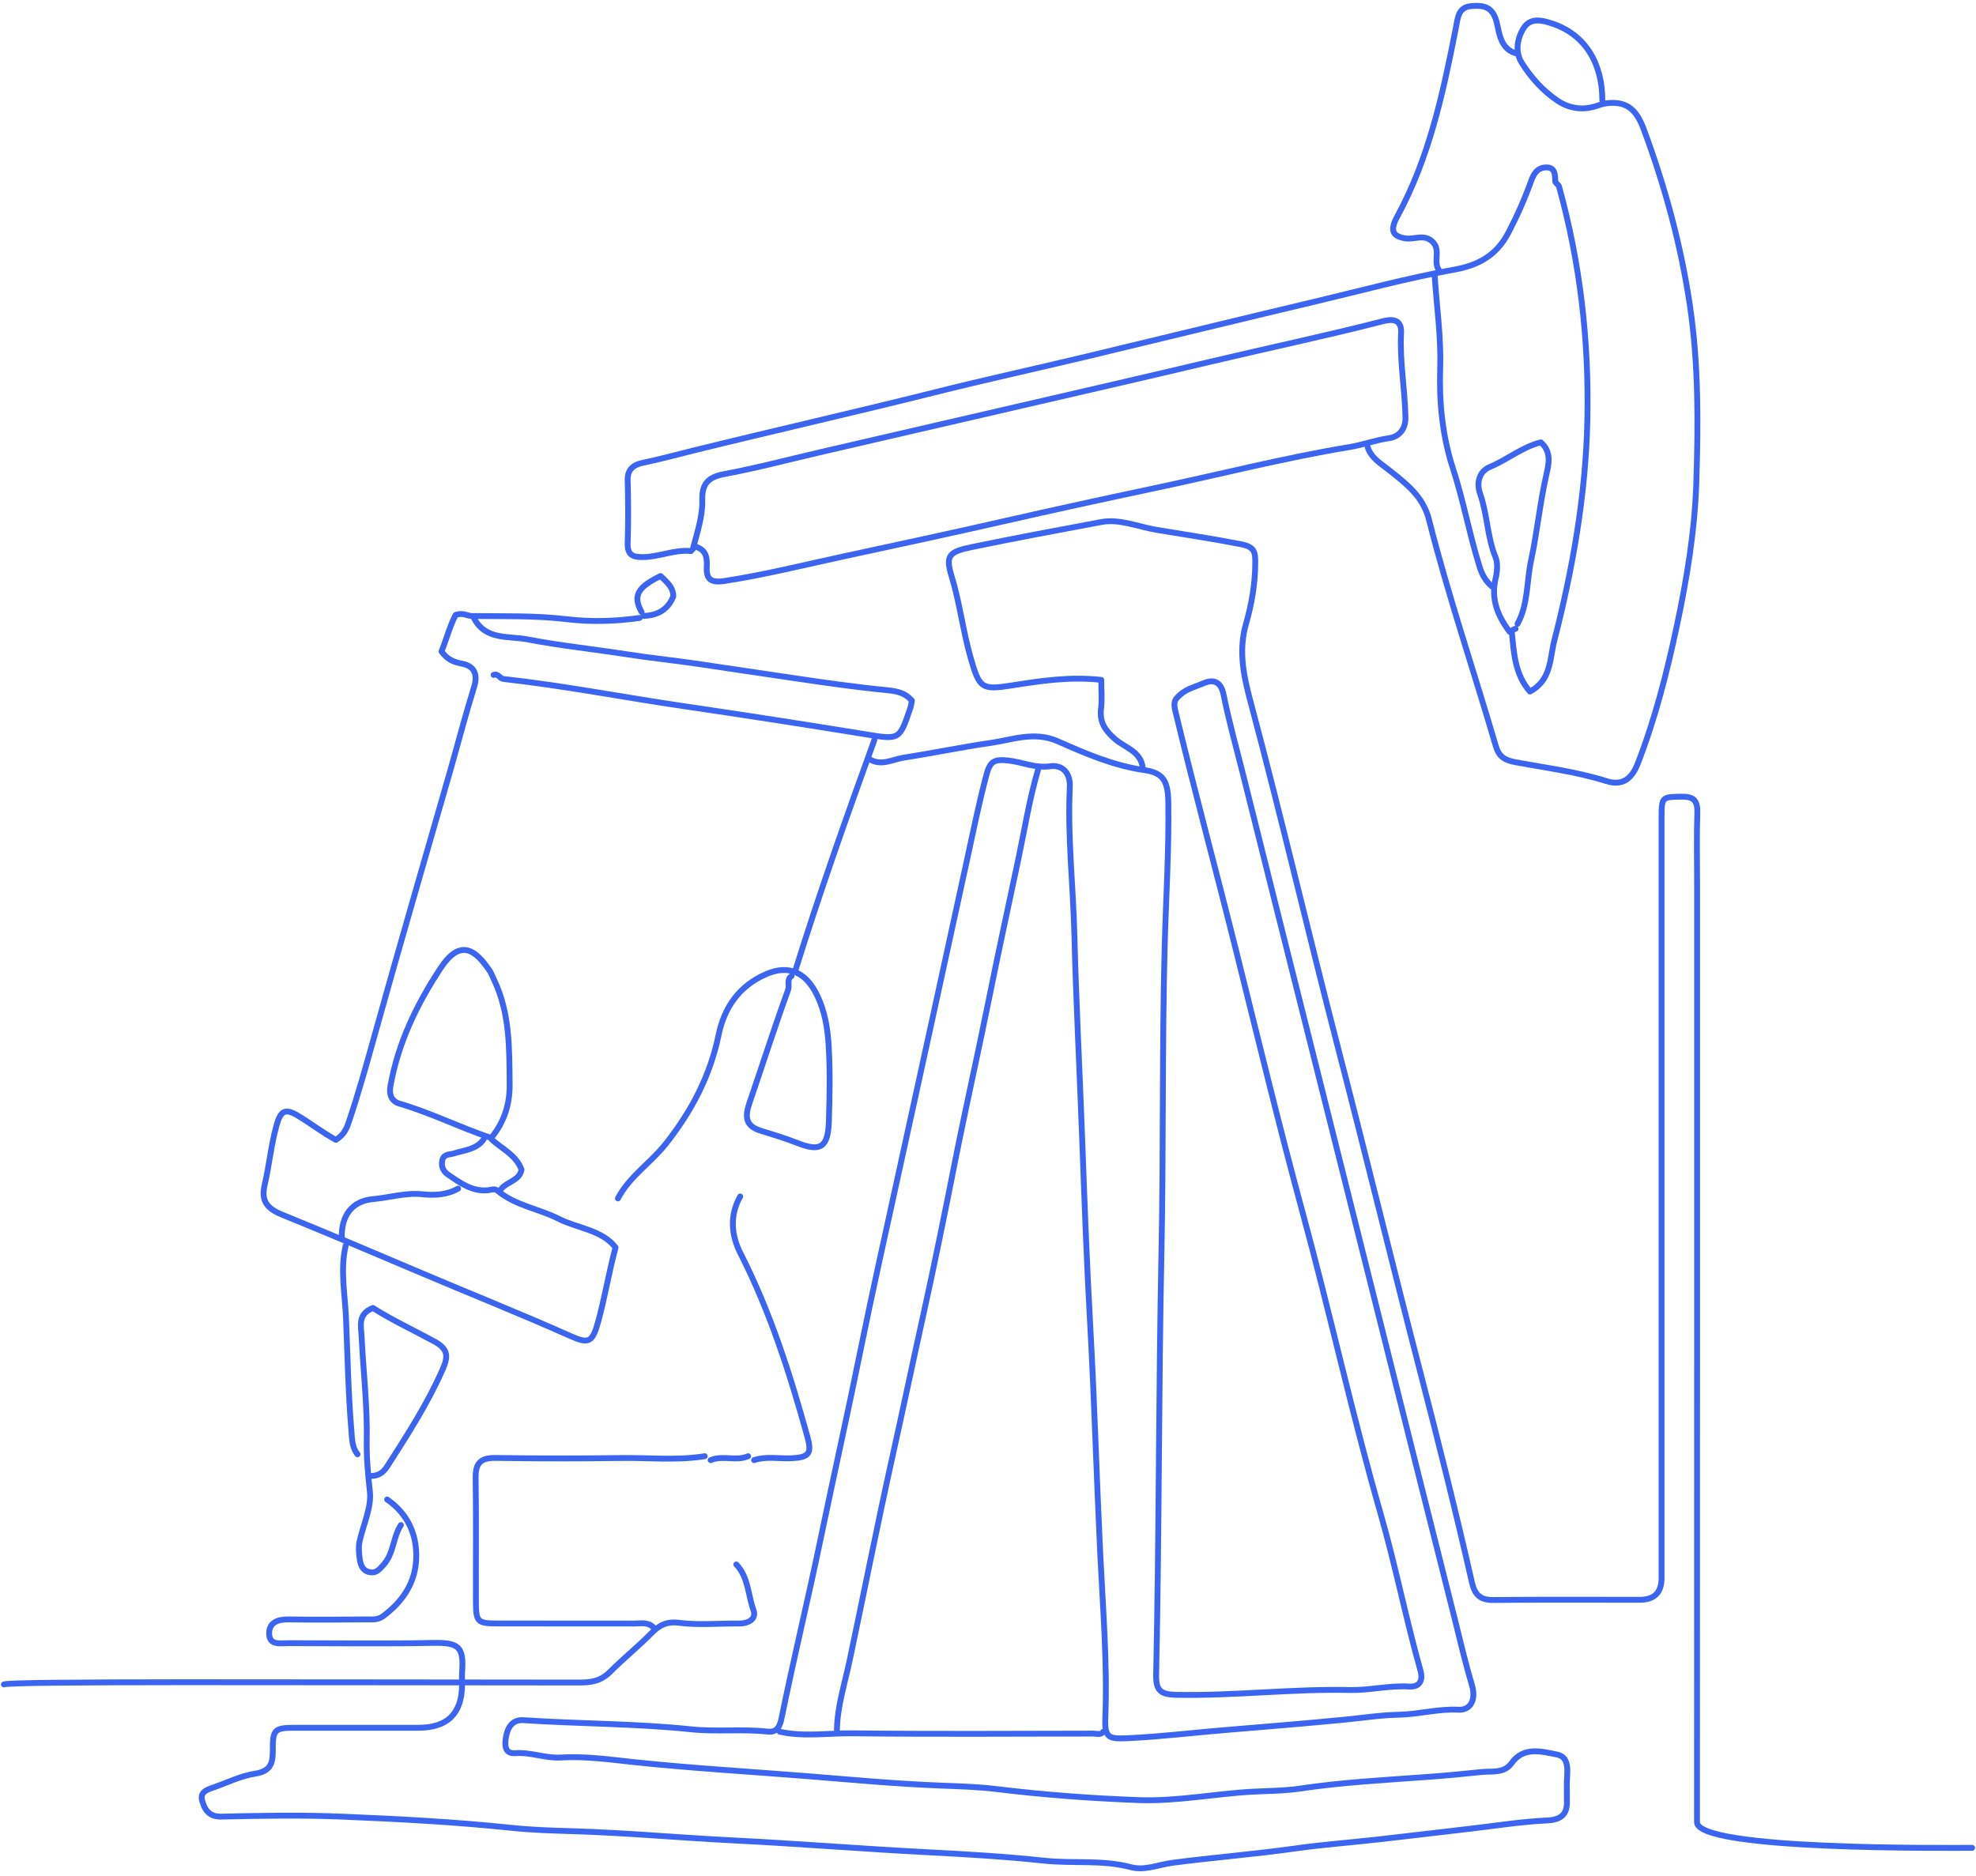 <svg width="338" height="321" viewBox="0 0 338 321" fill="none" xmlns="http://www.w3.org/2000/svg">
<path d="M195.46 131.31C195.116 128.482 192.308 127.883 190.634 126.374C188.913 124.826 188.069 123.466 188.339 121.203C188.528 119.648 188.373 118.052 188.373 116.322C183.041 115.729 178.081 116.483 173.201 117.251C167.897 118.086 167.539 117.823 166.014 112.477C164.704 107.905 164.178 103.178 162.787 98.633C161.708 95.112 162.268 94.418 166.108 93.624C173.518 92.088 180.956 90.701 188.393 89.314C191.518 88.728 194.684 90.129 197.815 90.647C202.661 91.462 207.534 92.176 212.366 93.132C214.688 93.59 214.715 94.613 214.715 96.29C214.715 99.832 214.087 103.42 213.149 106.666C211.691 111.716 212.906 116.308 214.114 120.84C219.304 140.306 223.86 159.933 228.915 179.433C233.686 197.828 238.161 216.291 242.926 234.686C246.024 246.644 249.034 258.636 251.767 270.689C252.28 272.938 253.238 273.773 255.533 273.746C263.855 273.652 272.183 273.712 280.505 273.706C282.975 273.706 284.212 272.471 284.217 270.002C284.217 226.687 284.217 183.365 284.217 140.05C284.217 136.299 284.271 136.367 287.591 136.299C289.677 136.259 290.399 136.952 290.331 139.04C290.203 142.965 290.291 146.891 290.291 150.823C290.291 204.467 290.298 258.105 290.277 311.749C290.277 316.61 333.411 316.146 337.332 316.146" stroke="#3B64F0" stroke-linecap="round" stroke-linejoin="round"/>
<path d="M79.038 288.196C79.038 293.133 76.564 295.602 71.614 295.602C64.528 295.602 57.441 295.589 50.355 295.602C46.994 295.609 46.636 295.952 46.663 299.299C46.677 301.48 46.467 303.029 43.626 303.46C41.345 303.81 39.097 304.881 36.857 305.695C35.703 306.113 34.144 306.45 34.569 308.032C34.967 309.5 35.669 310.853 37.869 310.806C44.726 310.644 51.603 310.523 58.447 310.806C68.132 311.203 77.824 311.708 87.475 312.725C90.944 313.089 94.474 313.196 97.936 313.297C107.175 313.573 116.374 314.429 125.6 314.886C136.628 315.432 147.636 316.334 158.671 316.9C165.305 317.243 171.973 317.627 178.567 318.341C183.527 318.873 188.549 318.145 193.449 319.458C195.79 320.085 198.18 319.021 200.508 318.711C207.48 317.795 214.492 317.25 221.464 316.267C226.134 315.607 230.899 315.25 235.61 314.725C240.793 314.146 245.983 313.506 251.16 312.914C255.641 312.402 260.129 311.668 264.644 311.459C267.007 311.351 268.134 310.422 268.026 308.052C267.992 307.271 268.046 306.483 268.012 305.695C267.924 303.655 268.809 300.652 266.291 300.174C263.862 299.716 260.635 298.706 258.564 301.655C257.295 303.46 255.081 303.002 253.488 303.17C250.478 303.487 247.428 303.776 244.39 303.999C237.068 304.544 229.732 304.908 222.449 305.998C219.777 306.402 217.023 306.396 214.344 306.537C207.804 306.881 201.311 308.22 194.785 307.978C186.672 307.682 178.56 307.076 170.481 306.093C167.363 305.716 164.164 305.615 161.033 305.5C153.251 305.204 145.503 304.477 137.769 303.857C127.983 303.076 118.163 302.517 108.383 301.474C104.28 301.036 100.089 300.443 95.918 300.693C93.265 300.854 90.795 299.743 88.15 299.952C86.489 300.087 86.341 298.841 86.483 297.622C86.692 295.824 87.488 294.168 89.499 294.303C99.056 294.942 108.647 294.868 118.196 295.865C122.543 296.323 126.97 295.784 131.35 296.262C133.017 296.444 133.443 295.178 133.699 293.919C135.758 283.779 138.207 273.712 140.306 263.592C142.588 252.603 145.044 241.648 147.271 230.646C149.188 221.199 151.294 211.786 153.352 202.366C155.364 193.162 157.388 183.957 159.393 174.753C161.444 165.333 163.503 155.913 165.548 146.493C166.547 141.881 167.498 137.228 168.713 132.643C169.341 130.266 170.002 129.842 172.533 130.125C174.875 130.387 177.082 131.458 179.613 131.101C181.705 130.805 183.116 132.192 182.994 134.69C182.589 143.12 183.568 151.516 183.777 159.933C184.067 171.494 184.675 183.048 185.1 194.61C185.491 205.268 185.883 215.941 186.477 226.593C187.199 239.608 187.563 252.644 188.191 265.659C188.643 275.059 189.433 284.486 189.068 293.932C188.933 297.407 189.662 297.548 193.098 297.38C198.855 297.104 204.564 296.39 210.301 295.932C216.827 295.407 223.354 294.855 229.873 294.229C233.025 293.926 236.197 293.427 239.329 293.367C242.737 293.299 246.024 292.33 249.452 292.518C251.545 292.633 252.543 290.828 251.76 288.223C250.62 284.432 249.749 280.587 248.784 276.756C244.816 261.054 240.894 245.338 236.96 229.629C232.796 213.018 228.638 196.414 224.474 179.803C220.539 164.094 216.584 148.385 212.67 132.67C211.523 128.071 210.227 123.513 209.302 118.867C208.904 116.874 207.817 116.072 205.928 116.88C204.551 117.473 203.025 117.823 201.865 118.867C201.028 119.621 200.657 119.998 201.035 121.6C204.409 135.659 208.202 149.611 211.685 163.636C215.343 178.349 218.913 193.095 222.888 207.719C227.518 224.748 231.284 241.985 236.15 258.96C238.694 267.834 240.483 276.951 242.987 285.866C243.365 287.219 243.095 288.68 241.009 288.552C237.608 288.344 234.24 289.219 230.886 289.145C220.964 288.923 211.104 290.168 201.19 289.966C198.504 289.913 197.707 289.219 197.761 286.526C198.281 262.4 198.18 238.261 198.672 214.15C199.023 196.751 198.767 179.352 199.219 161.966C199.435 153.772 199.961 145.591 199.847 137.39C199.793 133.781 199.111 132.239 195.777 131.761C190.506 131.007 185.714 128.94 180.99 126.846C176.94 125.048 173.201 126.57 169.489 127.101C164.529 127.815 159.588 128.852 154.614 129.62C152.725 129.909 150.862 131.067 148.884 129.983" stroke="#3B64F0" stroke-linecap="round" stroke-linejoin="round"/>
<path d="M274.086 17.18C274.086 10.703 271.056 5.916 265.643 4.077C263.929 3.498 261.857 2.906 260.656 4.764C259.508 6.548 259.117 8.845 260.305 10.75C261.864 13.248 263.862 15.477 266.332 17.167C268.275 18.487 270.401 18.891 272.743 18.238C273.371 18.062 274.012 17.773 274.734 17.679C278.527 17.18 280.046 19.079 281.207 22.217C284.811 31.953 287.51 41.858 289.049 52.173C290.554 62.28 290.48 72.393 290.163 82.487C289.906 90.735 288.556 98.963 286.835 107.05C285.135 115.042 283.123 122.981 280.147 130.63C279.054 133.437 277.38 134.461 274.761 133.633C269.679 132.03 264.408 131.37 259.211 130.407C257.234 130.044 256.357 129.344 255.85 127.606C252.078 114.685 247.725 101.932 244.424 88.876C243.425 84.931 240.544 82.763 237.648 80.46C236.211 79.315 234.517 78.373 233.923 76.433" stroke="#3B64F0" stroke-linecap="round" stroke-linejoin="round"/>
<path d="M177.575 131.646C176.103 136.622 175.294 141.74 174.227 146.803C172.52 154.876 170.765 162.943 169.138 171.036C167.289 180.254 165.204 189.418 163.381 198.636C161.627 207.511 159.831 216.385 157.881 225.212C156.119 233.185 154.439 241.184 152.671 249.156C150.086 260.805 147.784 272.507 145.314 284.183C144.498 288.054 143.236 291.906 143.155 295.939" stroke="#3B64F0" stroke-linecap="round" stroke-linejoin="round"/>
<path d="M259.238 107.575C259.016 107.629 258.57 107.817 258.597 108.08C258.948 111.689 259.124 115.379 261.695 118.315C265.38 116.375 265.103 112.598 265.839 109.73C269.025 97.287 271.259 84.702 271.529 71.727C271.805 58.18 270.28 45.002 266.696 31.987C266.561 31.502 266.035 31.327 266.028 30.984C266.001 29.758 265.974 28.533 264.307 28.654C262.957 28.755 262.357 29.711 261.904 30.97C260.818 34 259.522 36.916 258.017 39.804C255.952 43.764 252.793 45.407 248.777 46.127C240.712 47.575 232.802 49.736 224.845 51.621C211.894 54.692 198.963 57.856 186.018 60.96C177.366 63.034 168.673 64.926 160.054 67.088C146.239 70.549 132.349 73.693 118.527 77.1C115.72 77.794 112.932 78.568 110.098 79.147C108.525 79.463 107.31 80.157 107.364 82.157C107.465 85.746 107.486 89.341 107.364 92.93C107.29 95.051 108.363 95.347 110.098 95.314C112.838 95.253 115.416 93.994 118.196 94.284" stroke="#3B64F0" stroke-linecap="round" stroke-linejoin="round"/>
<path d="M119.195 93.603C120.822 94.196 120.97 95.489 120.896 96.97C120.788 99.111 121.591 99.757 123.926 99.401C130.851 98.337 137.647 96.626 144.471 95.159C153.481 93.219 162.504 91.273 171.494 89.227C180.139 87.26 188.805 85.362 197.484 83.53C208.62 81.18 219.655 78.332 230.892 76.481C233.167 76.103 235.313 75.289 237.614 74.966C239.113 74.75 240.456 73.639 240.409 71.383C240.301 66.549 239.41 61.755 239.659 56.907C239.781 54.523 237.986 54.59 236.636 54.941C226.775 57.472 216.814 59.566 206.92 61.916C195.797 64.556 184.655 67.108 173.519 69.687C162.383 72.265 151.24 74.831 140.104 77.416C134.711 78.669 129.353 80.096 123.906 81.106C121.274 81.598 120.039 82.648 120.127 85.53C120.214 88.385 119.222 91.166 118.514 93.947" stroke="#3B64F0" stroke-linecap="round" stroke-linejoin="round"/>
<path d="M125.944 267.659C128.01 269.827 127.935 272.844 128.873 275.443C129.461 277.052 127.969 277.8 126.282 277.773C122.907 277.725 119.492 278.076 116.172 277.645C114.005 277.369 112.75 278.076 111.42 279.429C109.186 281.698 106.676 283.711 104.455 285.947C102.714 287.704 101.027 287.866 98.941 287.866C48.998 287.852 1.863 287.623 0.668 288.189" stroke="#3B64F0" stroke-linecap="round" stroke-linejoin="round"/>
<path d="M109.409 105.723C105.258 106.316 101.027 106.43 96.937 105.939C91.517 105.292 86.132 105.461 80.726 105.393C79.916 105.38 79.207 104.754 77.931 105.218C76.993 106.982 76.406 109.245 75.522 111.453C76.413 112.726 77.479 113.264 79.018 113.547C81.023 113.918 81.805 115.264 81.103 117.52C79.612 122.301 78.357 127.155 76.98 131.976C72.667 147.005 68.294 162.014 64.096 177.076C62.679 182.16 61.268 187.27 59.554 192.28C59.102 193.599 58.501 194.333 57.455 195.02C55.18 193.775 53.176 192.219 51.01 190.913C48.776 189.566 48.013 189.997 47.291 192.576C46.366 195.895 46.062 199.336 45.279 202.676C44.652 205.356 45.523 206.709 48.276 207.827C55.97 210.958 63.63 214.197 71.277 217.456C80.037 221.186 88.892 224.707 97.591 228.586C100.71 229.973 101.337 229.656 102.289 226.236C103.436 222.122 104.098 217.88 105.292 213.429C102.957 210.406 98.813 210.177 95.506 208.5C92.111 206.777 88.129 206.265 85.085 203.699C84.6 203.289 83.992 203.598 83.405 203.646C80.746 203.881 78.708 202.373 76.663 200.986C75.853 200.434 75.461 199.673 75.63 198.636C75.826 197.397 76.946 197.565 77.682 197.33C79.484 196.757 81.488 196.677 82.73 194.933" stroke="#3B64F0" stroke-linecap="round" stroke-linejoin="round"/>
<path d="M81.063 105.723C83.027 109.575 86.942 108.767 90.181 109.386C95.884 110.477 101.668 111.076 107.405 111.972C111.184 112.564 115.045 112.955 118.851 113.507C124.487 114.329 130.122 115.17 135.751 116.012C141.116 116.813 146.522 117.574 151.935 118.106C153.589 118.268 154.905 118.631 155.978 119.857C155.904 120.314 155.85 120.745 155.688 121.217C153.832 126.671 153.879 126.576 147.872 125.6C137.539 123.917 127.2 122.321 116.84 120.799C106.595 119.291 96.424 117.311 86.118 116.167C85.457 116.093 85.214 115.157 84.431 115.473" stroke="#3B64F0" stroke-linecap="round" stroke-linejoin="round"/>
<path d="M66.215 256.549C69.758 258.993 71.338 262.562 71.196 266.649C71.054 270.743 68.935 273.975 65.581 276.473C64.616 277.193 63.758 277.059 62.834 277.065C58.332 277.106 53.837 277.133 49.336 277.065C47.534 277.038 46.035 277.584 46.042 279.449C46.042 281.57 47.952 281.126 49.336 281.126C57.549 281.139 65.763 281.247 73.97 281.085C78.478 280.998 79.382 281.691 79.038 286.182C79.005 286.627 79.038 287.078 79.038 287.529" stroke="#3B64F0" stroke-linecap="round" stroke-linejoin="round"/>
<path d="M84.1 194.603C86.233 191.943 87.212 188.96 87.178 185.513C87.117 179.419 87.239 173.346 84.512 167.636C84.269 167.124 84.013 166.451 83.716 166.02C81.279 162.451 78.721 160.546 75.347 165.663C71.277 171.851 68.098 178.416 66.782 185.829C66.465 187.627 67.295 188.516 68.26 188.799C73.585 190.347 78.532 192.839 83.756 194.603" stroke="#3B64F0" stroke-linecap="round" stroke-linejoin="round"/>
<path d="M105.697 205.039C107.661 201.269 111.306 198.966 113.897 195.687C118.318 190.085 121.476 184.052 122.914 177.096C123.899 172.295 126.471 168.673 131.02 166.68C134.927 164.969 137.883 166.33 139.807 170.356C141.089 173.043 141.562 175.931 141.737 178.786C142.007 183.143 141.919 187.54 141.778 191.909C141.636 196.259 140.381 197.128 136.426 195.566C134.421 194.778 132.396 194.158 130.351 193.532C128.124 192.852 127.139 191.802 128.158 188.826C130.372 182.348 132.464 175.817 134.799 169.38C135.096 168.565 134.502 167.589 135.393 166.996" stroke="#3B64F0" stroke-linecap="round" stroke-linejoin="round"/>
<path d="M259.238 9.1C256.708 8.353 256.458 5.72 256.06 4.003C255.418 1.263 254.001 0.879 251.814 1.027C249.479 1.182 249.412 2.805 249.041 4.71C246.861 15.841 244.505 26.937 239.005 37.05C237.722 39.407 238.161 40.397 240.341 40.774C241.914 41.05 243.635 39.932 245.086 41.407C246.469 42.807 245.146 44.693 246.085 46.134" stroke="#3B64F0" stroke-linecap="round" stroke-linejoin="round"/>
<path d="M259.576 106.733C261.418 103.373 261.115 99.542 261.884 95.947C262.937 91.045 263.409 86.035 264.53 81.12C264.908 79.47 265.441 77.275 263.565 75.686C260.399 76.454 257.868 78.629 254.885 79.874C253.036 80.642 252.496 82.554 253.185 84.507C254.42 88.021 254.386 91.819 255.803 95.314C256.235 96.377 256.1 97.812 255.823 98.983C255.007 102.485 256.174 105.38 258.226 108.08" stroke="#3B64F0" stroke-linecap="round" stroke-linejoin="round"/>
<path d="M120.545 249.143C115.834 249.897 111.096 249.392 106.372 249.452C99.178 249.547 91.976 249.547 84.775 249.439C82.237 249.398 81.32 250.314 81.36 252.846C81.468 259.916 81.38 266.986 81.407 274.056C81.421 277.523 81.664 277.752 85.112 277.759C92.874 277.766 100.635 277.759 108.397 277.773C109.551 277.773 110.799 277.456 111.771 278.439" stroke="#3B64F0" stroke-linecap="round" stroke-linejoin="round"/>
<path d="M245.403 47.144C245.747 52.416 246.516 57.688 246.348 62.967C246.152 68.838 246.726 74.595 248.521 80.117C250.33 85.678 251.356 91.428 253.097 96.997C253.535 98.397 254.156 99.434 255.196 100.343" stroke="#3B64F0" stroke-linecap="round" stroke-linejoin="round"/>
<path d="M126.619 204.703C124.777 207.955 125.087 211.335 126.666 214.446C131.749 224.445 135.123 235.029 138.099 245.776C138.903 248.685 138.41 249.338 135.4 249.493C133.26 249.6 131.094 249.109 128.988 249.816" stroke="#3B64F0" stroke-linecap="round" stroke-linejoin="round"/>
<path d="M133.368 296.276C137.506 297.198 141.697 296.498 145.854 296.552C159.575 296.713 173.303 296.619 187.023 296.599C187.584 296.599 188.252 296.902 188.711 296.276" stroke="#3B64F0" stroke-linecap="round" stroke-linejoin="round"/>
<path d="M59.129 213.119C58.163 217.274 59.021 221.435 59.189 225.576C59.446 231.973 59.574 238.383 60.107 244.773C60.229 246.207 60.208 247.614 61.153 248.813" stroke="#3B64F0" stroke-linecap="round" stroke-linejoin="round"/>
<path d="M149.566 126.596C144.835 139.646 140.198 152.728 136.068 165.986" stroke="#3B64F0" stroke-linecap="round" stroke-linejoin="round"/>
<path d="M63.178 252.509C64.548 252.59 65.446 252.112 66.256 250.853C69.684 245.506 73.119 240.18 75.691 234.343C76.609 232.255 76.811 230.882 74.355 229.542C70.778 227.589 67.079 225.872 63.785 223.778C61.147 224.822 61.767 226.869 61.849 228.606C62.139 234.558 62.847 240.504 62.733 246.449C62.679 249.445 62.955 252.287 63.273 255.229C63.556 257.869 62.172 260.818 61.525 263.626C61.302 264.582 61.389 265.652 61.518 266.642C61.646 267.659 61.99 268.723 63.185 268.979C64.292 269.214 64.852 268.581 65.614 267.72C67.389 265.72 67.201 263 68.577 260.919" stroke="#3B64F0" stroke-linecap="round" stroke-linejoin="round"/>
<path d="M78.364 203.356C76.46 204.44 74.348 204.541 72.296 204.326C69.407 204.016 66.667 204.898 63.867 205.147C60.154 205.47 58.366 208.022 58.461 211.773" stroke="#3B64F0" stroke-linecap="round" stroke-linejoin="round"/>
<path d="M84.1 194.939C85.841 196.569 88.237 197.545 89.209 200.117C88.892 201.962 86.82 202.144 85.787 203.356" stroke="#3B64F0" stroke-linecap="round" stroke-linejoin="round"/>
<path d="M110.084 105.387C112.311 105.279 114.14 104.504 115.159 102.08C115.24 100.565 114.066 99.569 112.993 98.552C108.984 100.491 108.242 101.966 109.747 104.713" stroke="#3B64F0" stroke-linecap="round" stroke-linejoin="round"/>
<path d="M127.969 249.143C125.904 250.045 123.623 248.934 121.557 249.816" stroke="#3B64F0" stroke-linecap="round" stroke-linejoin="round"/>
</svg>
